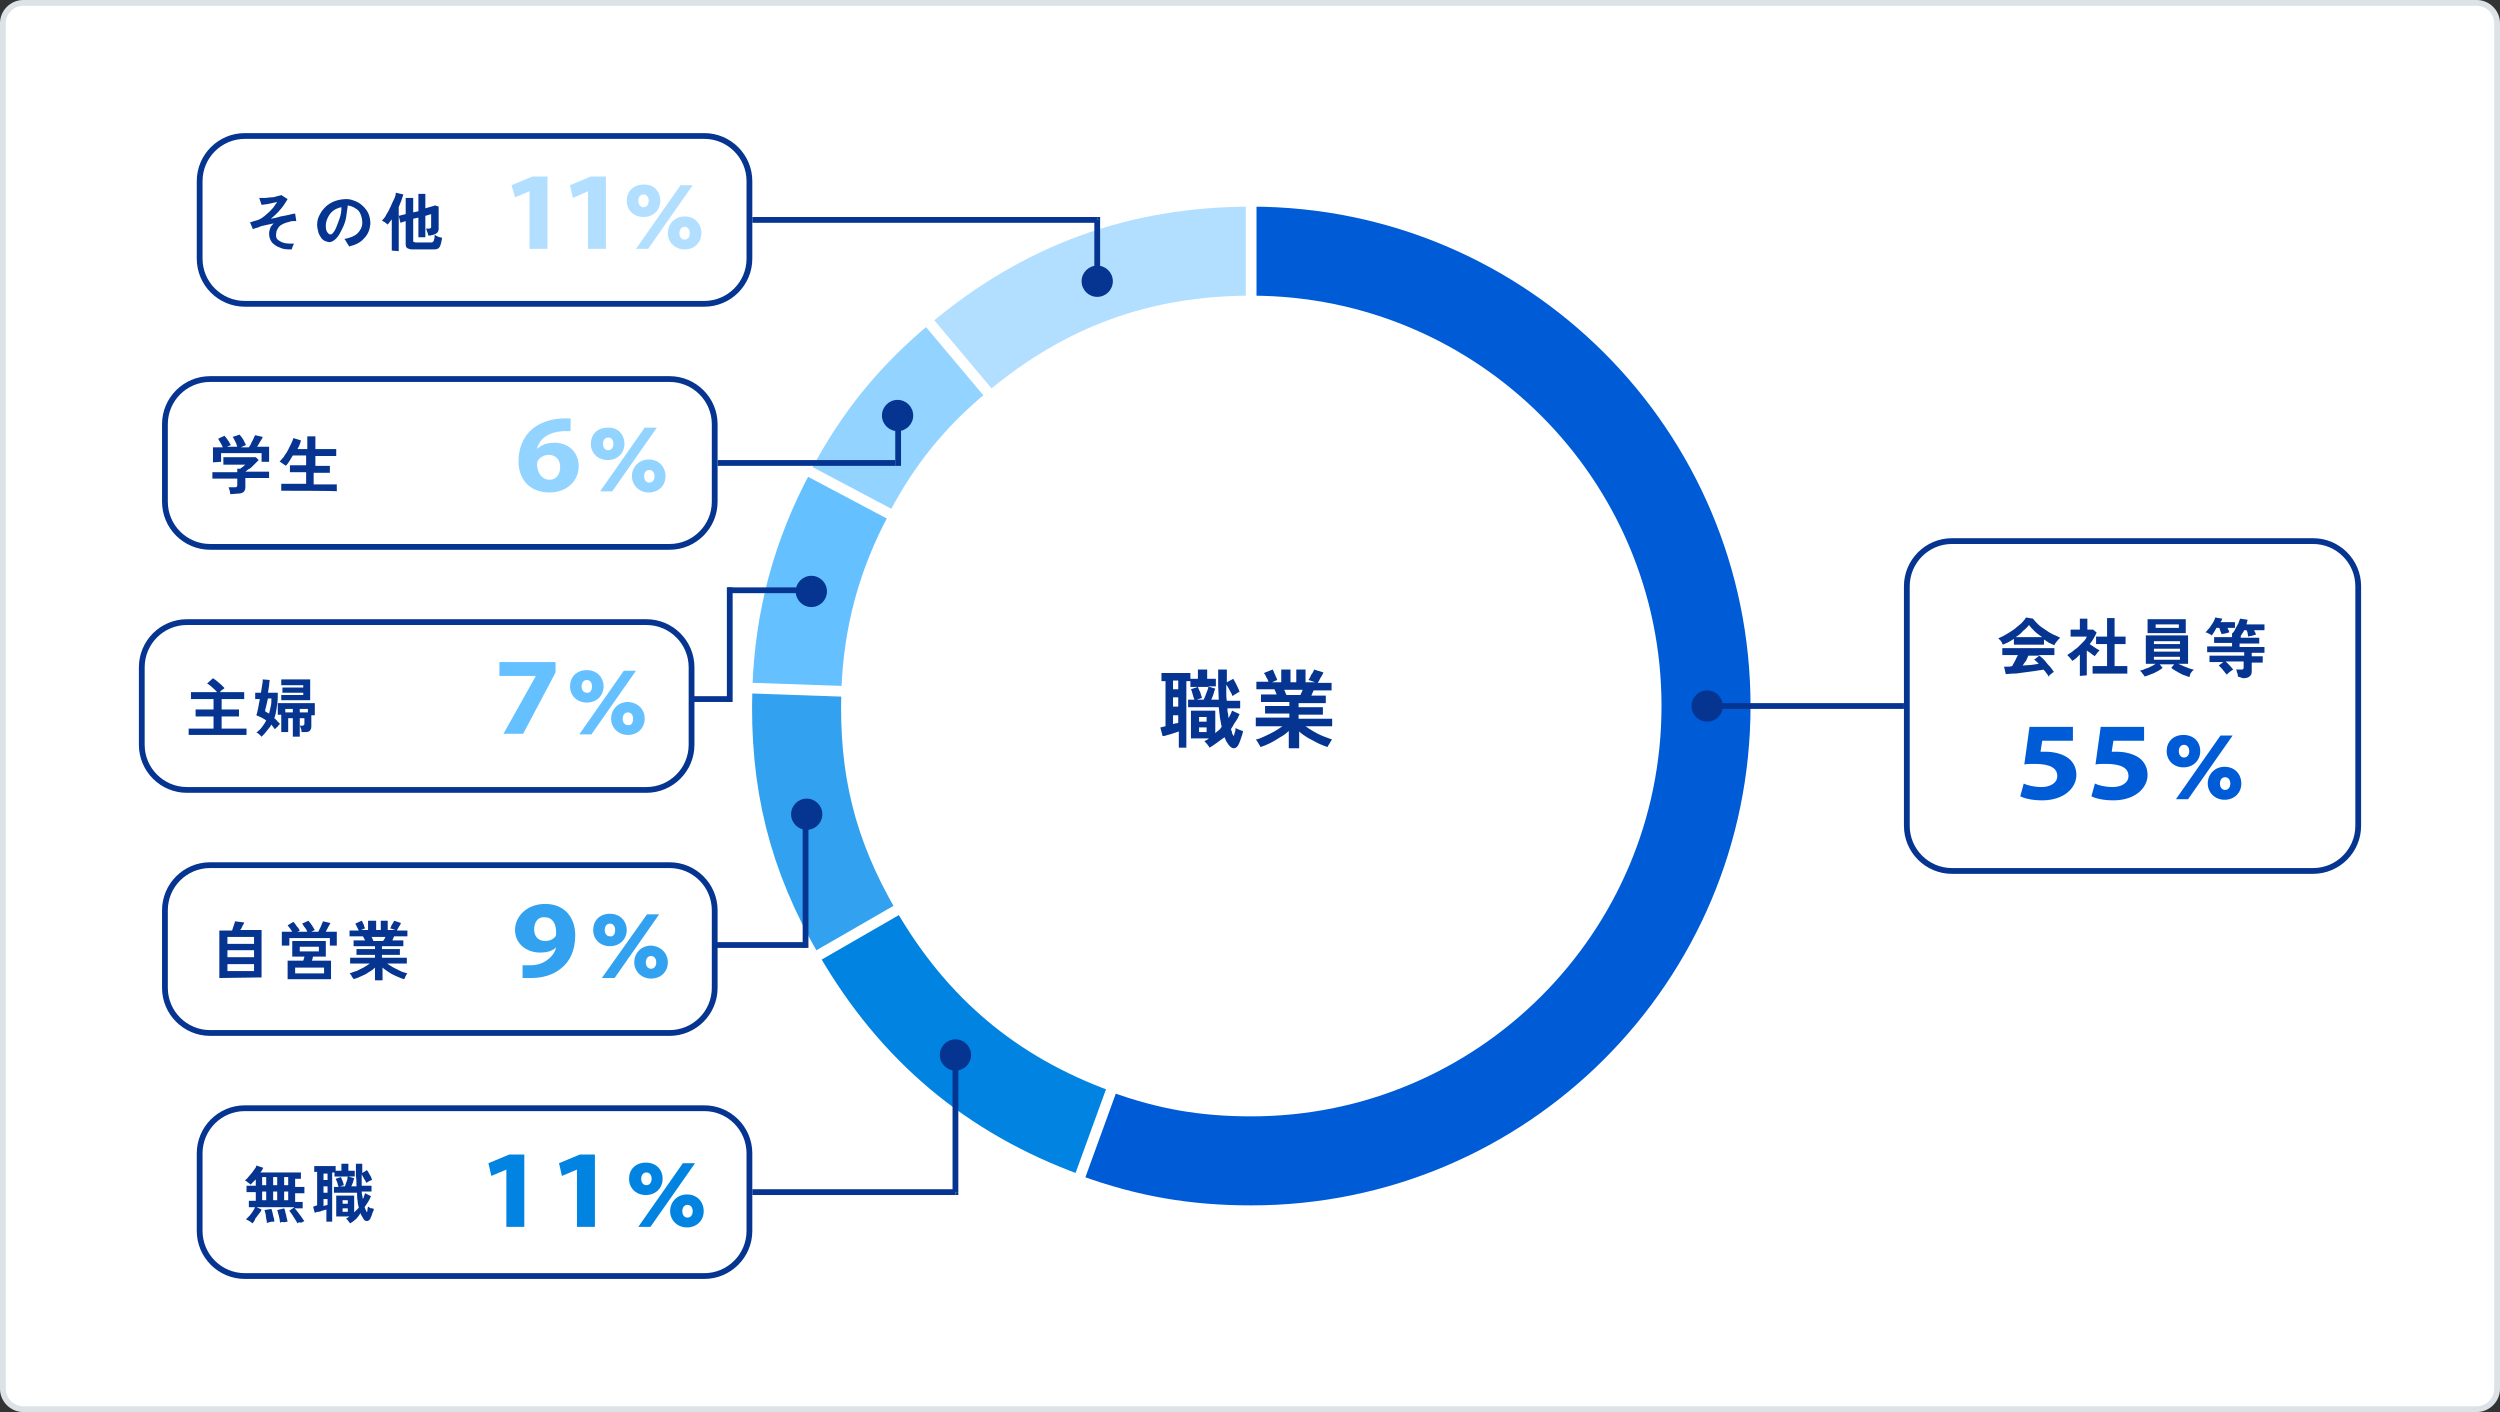 <?xml version="1.0" encoding="utf-8"?>
<!-- Generator: Adobe Illustrator 28.0.0, SVG Export Plug-In . SVG Version: 6.00 Build 0)  -->
<svg version="1.1" xmlns="http://www.w3.org/2000/svg" xmlns:xlink="http://www.w3.org/1999/xlink" x="0px" y="0px" width="432px"
	 height="244px" viewBox="0 0 432 244" style="enable-background:new 0 0 432 244;" xml:space="preserve">
<rect x="0" y="0" width="432" height="244" fill="#333333" stroke="none"/>
<style type="text/css">
	.st0{fill:#FFFFFF;}
	.st1{fill:none;stroke:#DCE2E6;}
	.st2{fill:none;stroke:#B2DFFF;stroke-width:15.382;stroke-miterlimit:10;}
	.st3{fill:none;stroke:#92D3FF;stroke-width:15.382;stroke-miterlimit:10;}
	.st4{fill:none;stroke:#64C0FF;stroke-width:15.382;stroke-miterlimit:10;}
	.st5{fill:none;stroke:#32A1F0;stroke-width:15.382;stroke-miterlimit:10;}
	.st6{fill:none;stroke:#0183E1;stroke-width:15.382;stroke-miterlimit:10;}
	.st7{fill:none;stroke:#005BD7;stroke-width:15.382;stroke-miterlimit:10;}
	.st8{fill:none;stroke:#FFFFFF;stroke-width:1.85;stroke-miterlimit:10;}
	.st9{fill:#053491;}
	.st10{fill:none;stroke:#053491;}
	.st11{fill:#005BD7;}
	.st12{fill:#0183E1;}
	.st13{fill:#32A1F0;}
	.st14{fill:#64C0FF;}
	.st15{fill:#92D3FF;}
	.st16{fill:#B2DFFF;}
</style>
<g id="レイヤー_1">
	<path class="st0" d="M4,0.5h424c1.9,0,3.5,1.6,3.5,3.5v236c0,1.9-1.6,3.5-3.5,3.5H4c-1.9,0-3.5-1.6-3.5-3.5V4
		C0.5,2.1,2.1,0.5,4,0.5z"/>
	<path class="st1" d="M4,0.5h424c1.9,0,3.5,1.6,3.5,3.5v236c0,1.9-1.6,3.5-3.5,3.5H4c-1.9,0-3.5-1.6-3.5-3.5V4
		C0.5,2.1,2.1,0.5,4,0.5z"/>
</g>
<g id="レイヤー_2">
	<g>
		<g>
			<g>
				<g>
					<path class="st2" d="M165.7,61.8c14.8-12.4,31.2-18.4,50.5-18.4"/>
				</g>
			</g>
			<g>
				<g>
					<path class="st3" d="M146.8,85.1c4.9-9.3,10.8-16.6,18.9-23.3"/>
				</g>
			</g>
			<g>
				<g>
					<path class="st4" d="M137.7,119.2c0.4-12.2,3.4-23.3,9.2-34.1"/>
				</g>
			</g>
			<g>
				<g>
					<path class="st5" d="M148.2,161.2c-7.9-13.6-11-26.3-10.5-42"/>
				</g>
			</g>
			<g>
				<g>
					<path class="st6" d="M189.4,195.8c-18.1-6.6-31.5-17.9-41.2-34.6"/>
				</g>
			</g>
			<g>
				<g>
					<path class="st7" d="M216.2,43.4c43.4,0,78.6,35.2,78.6,78.6s-35.2,78.6-78.6,78.6c-9.6,0-17.8-1.4-26.9-4.7"/>
				</g>
			</g>
		</g>
		<line class="st8" x1="216.2" y1="32.4" x2="216.2" y2="191.2"/>
		<line class="st8" x1="158.6" y1="53.4" x2="260.4" y2="174.5"/>
		<line class="st8" x1="137.1" y1="80" x2="277.1" y2="154.2"/>
		<line class="st8" x1="126.7" y1="118.8" x2="284.4" y2="124.3"/>
		<line class="st8" x1="138.6" y1="166.7" x2="276" y2="87.5"/>
		<line class="st8" x1="185.6" y1="206.1" x2="239.6" y2="57.6"/>
	</g>
	<path class="st9" d="M209,129.2c-0.1-0.2-0.2-0.4-0.4-0.6c-0.2-0.2-0.3-0.4-0.5-0.5c0.1-0.1,0.3-0.2,0.4-0.2
		c0.1-0.1,0.3-0.2,0.4-0.3h-3.1v-4.8h4.2v3.9c0.2-0.2,0.4-0.4,0.6-0.5c0.2-0.2,0.4-0.4,0.5-0.6c-0.1-0.5-0.2-1-0.3-1.6
		c-0.1-0.6-0.1-1.2-0.2-1.8h-5.3v-1.3h1.1c-0.1-0.2-0.2-0.5-0.3-0.9c-0.1-0.4-0.2-0.7-0.3-0.9l1.2-0.4c0.1,0.2,0.2,0.6,0.4,0.9
		c0.1,0.4,0.2,0.7,0.3,1l-0.9,0.3h1.2c0.1-0.2,0.2-0.5,0.3-0.7c0.1-0.3,0.2-0.6,0.3-0.8c0.1-0.3,0.2-0.5,0.2-0.7h-3.1v-1H205v11.5
		h-1.3v-2.8c-0.3,0.1-0.6,0.2-0.9,0.3c-0.3,0.1-0.6,0.2-1,0.3c-0.3,0.1-0.6,0.2-0.9,0.2l-0.4-1.5c0.1,0,0.2,0,0.4-0.1
		c0.2,0,0.3-0.1,0.5-0.1v-7.8h-0.7v-1.4h5v1h1.3v-1.6h1.6v1.6h1.5v1.3h-1.4l1.3,0.4c-0.1,0.2-0.2,0.5-0.3,0.9
		c-0.1,0.4-0.3,0.7-0.4,1h1.3c0-0.8-0.1-1.6-0.1-2.4c0-0.9,0-1.8,0-2.8h1.5c0,0.3,0,0.7,0,1.1c0,0.4,0,0.7,0,1.1l1.1-0.6
		c0.2,0.3,0.4,0.7,0.6,1.1s0.4,0.8,0.5,1.2c-0.2,0-0.4,0.1-0.6,0.3c-0.3,0.1-0.5,0.3-0.6,0.4c-0.1-0.3-0.3-0.6-0.5-1
		c-0.2-0.4-0.4-0.7-0.6-1c0,0.5,0,0.9,0,1.4c0,0.5,0,0.9,0.1,1.4h2.3v1.3h-2.2c0,0.3,0,0.6,0.1,0.9c0,0.3,0.1,0.6,0.1,0.8
		c0.1-0.2,0.2-0.4,0.3-0.6c0.1-0.2,0.2-0.4,0.3-0.7l1.3,0.6c-0.2,0.5-0.4,0.9-0.7,1.3c-0.3,0.4-0.5,0.9-0.8,1.3
		c0.1,0.2,0.2,0.5,0.2,0.7c0.1,0.2,0.2,0.4,0.3,0.5c0.1-0.2,0.1-0.5,0.2-0.7s0.1-0.5,0.1-0.7c0.1,0.1,0.3,0.1,0.4,0.2
		c0.2,0.1,0.3,0.1,0.5,0.2c0.2,0.1,0.3,0.1,0.4,0.1c0,0.2-0.1,0.5-0.2,0.8c-0.1,0.3-0.2,0.6-0.3,0.9c-0.1,0.3-0.2,0.5-0.3,0.7
		c-0.2,0.4-0.5,0.6-0.8,0.6c-0.3,0-0.6-0.2-0.9-0.6c-0.1-0.2-0.3-0.4-0.4-0.6c-0.1-0.2-0.2-0.5-0.3-0.7
		C210.7,128,209.9,128.7,209,129.2L209,129.2z M202.7,122.1h0.9v-1.6h-0.9V122.1z M202.7,119.1h0.9v-1.5h-0.9V119.1z M202.7,125.1
		c0.2,0,0.3-0.1,0.5-0.1c0.2,0,0.3-0.1,0.4-0.1v-1.3h-0.9V125.1z M207.2,126.5h1.3v-0.8h-1.3V126.5z M207.2,124.7h1.3v-0.8h-1.3
		V124.7z M222.7,129.2v-2.9c-0.4,0.4-0.9,0.8-1.5,1.1c-0.6,0.4-1.1,0.7-1.7,1c-0.6,0.3-1.1,0.5-1.7,0.7c0-0.1-0.1-0.3-0.2-0.4
		c-0.1-0.2-0.2-0.3-0.3-0.5c-0.1-0.2-0.2-0.3-0.3-0.4c0.5-0.1,1-0.3,1.6-0.6c0.6-0.3,1.1-0.5,1.6-0.8c0.5-0.3,1-0.6,1.4-0.9h-4.6
		V124h5.8v-0.7h-4.2V122h4.2v-0.7h-4.9v-1.3h2.7c-0.1-0.2-0.1-0.3-0.2-0.5c-0.1-0.2-0.1-0.3-0.2-0.4h-3.1v-1.3h2.1
		c-0.1-0.3-0.2-0.5-0.4-0.8c-0.1-0.3-0.3-0.6-0.4-0.7l1.5-0.6c0.1,0.1,0.2,0.3,0.3,0.6c0.1,0.2,0.2,0.5,0.3,0.7
		c0.1,0.2,0.2,0.4,0.2,0.5l-0.9,0.4h1.6v-2.2h1.6v2.2h1v-2.2h1.6v2.2h1.7l-1.2-0.4c0.1-0.1,0.2-0.3,0.3-0.5c0.1-0.2,0.2-0.5,0.4-0.7
		c0.1-0.2,0.2-0.4,0.3-0.6l1.6,0.5c-0.1,0.2-0.2,0.4-0.3,0.6c-0.1,0.2-0.3,0.4-0.4,0.7c-0.1,0.2-0.2,0.4-0.3,0.5h2.4v1.3h-3.1
		c-0.1,0.3-0.3,0.6-0.4,0.9h2.5v1.3h-4.7v0.7h4.2v1.3h-4.2v0.7h5.8v1.3h-4.6c0.4,0.3,0.9,0.6,1.4,0.9c0.5,0.3,1.1,0.6,1.6,0.8
		s1.1,0.4,1.6,0.6c-0.1,0.1-0.2,0.2-0.3,0.4c-0.1,0.2-0.2,0.4-0.3,0.5c-0.1,0.2-0.2,0.3-0.2,0.4c-0.5-0.2-1.1-0.4-1.7-0.7
		c-0.6-0.3-1.1-0.6-1.7-0.9c-0.6-0.4-1.1-0.7-1.5-1.1v2.9H222.7L222.7,129.2z M222.3,120.1h2.4c0.1-0.1,0.1-0.3,0.2-0.4
		c0.1-0.2,0.1-0.3,0.2-0.5h-3.2c0.1,0.2,0.2,0.3,0.2,0.5C222.2,119.8,222.2,119.9,222.3,120.1L222.3,120.1z"/>
	<path class="st9" d="M354,116.9c-0.1-0.2-0.2-0.4-0.4-0.6c-0.1-0.2-0.3-0.4-0.5-0.6c-0.3,0.1-0.7,0.1-1.2,0.2
		c-0.4,0.1-0.9,0.1-1.4,0.2s-1,0.1-1.5,0.2c-0.5,0.1-0.9,0.1-1.3,0.1c-0.4,0-0.8,0.1-1.1,0.1l-0.3-1.3c0.2,0,0.4,0,0.6,0
		c0.2,0,0.5,0,0.8-0.1c0.2-0.3,0.3-0.6,0.5-0.9c0.2-0.4,0.3-0.7,0.5-1h-2.7v-1.2h9v1.2h-2.7c0.2,0.2,0.4,0.3,0.7,0.6
		s0.5,0.5,0.7,0.8c0.2,0.3,0.5,0.5,0.7,0.8c0.2,0.3,0.4,0.5,0.5,0.7c-0.1,0.1-0.2,0.1-0.4,0.3s-0.3,0.2-0.4,0.3
		C354.2,116.8,354.1,116.9,354,116.9L354,116.9z M346.1,111.4c-0.1-0.1-0.1-0.2-0.2-0.4s-0.2-0.3-0.3-0.4c-0.1-0.1-0.2-0.2-0.3-0.3
		c0.5-0.2,0.9-0.4,1.4-0.7c0.5-0.3,1-0.6,1.4-0.9c0.4-0.3,0.8-0.7,1.2-1c0.4-0.4,0.6-0.7,0.8-1l1.2,0.2c0.2,0.3,0.5,0.6,0.9,1
		s0.8,0.6,1.2,0.9c0.4,0.3,0.9,0.6,1.3,0.8c0.5,0.2,0.9,0.4,1.3,0.6c-0.1,0.1-0.2,0.2-0.4,0.4c-0.1,0.1-0.2,0.3-0.4,0.5
		c-0.1,0.2-0.2,0.3-0.2,0.4c-0.3-0.1-0.6-0.3-0.9-0.4c-0.3-0.2-0.6-0.4-0.9-0.6v0.9H348v-1c-0.3,0.2-0.7,0.4-1,0.6
		C346.7,111.1,346.4,111.3,346.1,111.4L346.1,111.4z M348.3,110.1h4.6c-0.4-0.3-0.9-0.6-1.3-1c-0.4-0.4-0.7-0.7-1-1.1
		c-0.2,0.3-0.6,0.7-1,1C349.3,109.4,348.8,109.8,348.3,110.1L348.3,110.1z M349.5,115c0.5,0,1-0.1,1.5-0.1c0.5-0.1,0.9-0.1,1.3-0.2
		c-0.3-0.3-0.6-0.6-0.8-0.7l0.9-0.7h-1.9c-0.1,0.3-0.3,0.6-0.4,0.9C349.8,114.5,349.7,114.8,349.5,115z M361.6,116.4v-1.3h2.5v-3.8
		h-1.9v-1.3h1.9v-3.2h1.3v3.2h1.9v1.3h-1.9v3.8h2.2v1.3H361.6z M359.4,116.8v-3.7c-0.2,0.2-0.4,0.4-0.6,0.6
		c-0.2,0.2-0.4,0.3-0.7,0.5c-0.1-0.1-0.2-0.3-0.4-0.5s-0.3-0.4-0.5-0.5c0.3-0.2,0.6-0.4,0.9-0.6c0.3-0.3,0.7-0.5,1-0.8
		c0.3-0.3,0.6-0.6,0.9-0.9c0.3-0.3,0.5-0.6,0.6-0.9h-2.8v-1.2h1.6v-1.9h1.3v1.9h1l0.6,0.5c-0.3,0.7-0.7,1.4-1.2,2
		c0.2,0.1,0.4,0.3,0.6,0.4c0.2,0.1,0.4,0.3,0.6,0.4c0.2,0.1,0.4,0.2,0.5,0.3c-0.1,0.1-0.2,0.2-0.3,0.3c-0.1,0.1-0.2,0.3-0.3,0.4
		c-0.1,0.1-0.2,0.2-0.2,0.3c-0.2-0.1-0.4-0.3-0.7-0.5c-0.2-0.2-0.5-0.3-0.7-0.5v4.3L359.4,116.8L359.4,116.8z M378.3,117
		c-0.3-0.1-0.7-0.3-1.1-0.4c-0.4-0.2-0.8-0.4-1.1-0.6c-0.4-0.2-0.7-0.4-0.9-0.6l0.5-0.6h-2.5l0.5,0.6c-0.2,0.2-0.5,0.4-0.9,0.6
		c-0.4,0.2-0.7,0.4-1.1,0.5c-0.4,0.2-0.8,0.3-1.1,0.4c-0.1-0.1-0.1-0.2-0.2-0.3c-0.1-0.1-0.2-0.2-0.3-0.4c-0.1-0.1-0.2-0.2-0.3-0.3
		c0.2-0.1,0.5-0.1,0.8-0.3c0.3-0.1,0.7-0.2,1-0.4c0.3-0.1,0.6-0.3,0.9-0.5h-1.7v-4.9h7.3v4.9h-1.7c0.3,0.1,0.6,0.3,0.9,0.4
		c0.3,0.1,0.7,0.3,1,0.4c0.3,0.1,0.6,0.2,0.8,0.2c-0.1,0.1-0.2,0.2-0.3,0.3c-0.1,0.1-0.2,0.3-0.3,0.4
		C378.4,116.7,378.4,116.9,378.3,117L378.3,117z M371.1,109.4V107h6.6v2.4H371.1z M372.5,108.5h4v-0.6h-4V108.5z M372.2,114h4.5
		v-0.5h-4.5V114z M372.2,112.6h4.5v-0.5h-4.5V112.6z M372.2,111.3h4.5v-0.5h-4.5V111.3z M386.7,116.9c0-0.2,0-0.4-0.1-0.6
		s-0.1-0.5-0.2-0.6h0.9c0.2,0,0.3,0,0.3-0.1c0.1,0,0.1-0.1,0.1-0.3v-1h-3.1c0.2,0.2,0.4,0.4,0.7,0.7s0.4,0.5,0.6,0.7
		c-0.2,0.1-0.3,0.2-0.6,0.4c-0.2,0.2-0.4,0.3-0.5,0.5c-0.1-0.2-0.3-0.3-0.4-0.5c-0.2-0.2-0.3-0.4-0.5-0.6c-0.2-0.2-0.4-0.4-0.5-0.5
		l0.8-0.6h-2.4v-1.1h6v-0.6h-6.4v-1h4.3v-0.6h-3.1v-1h3.1v-0.7h0.1c0.2-0.2,0.4-0.5,0.5-0.8c0.2-0.3,0.3-0.6,0.5-0.9
		c0.1-0.3,0.2-0.6,0.3-0.8l1.3,0.2c0,0.1-0.1,0.2-0.1,0.4c0,0.1-0.1,0.2-0.1,0.4h3.1v1h-1.8c0.1,0.1,0.1,0.3,0.2,0.4
		c0.1,0.1,0.1,0.3,0.1,0.4c-0.1,0-0.3,0-0.4,0.1c-0.2,0-0.3,0.1-0.5,0.1c-0.2,0-0.3,0.1-0.4,0.1c0-0.1-0.1-0.3-0.1-0.5
		s-0.1-0.4-0.2-0.6h-0.4c-0.1,0.2-0.2,0.4-0.3,0.5c-0.1,0.2-0.2,0.3-0.3,0.5v0.3h3.2v1H387v0.6h4.3v1h-2.2v0.6h1.9v1.1h-1.9v1.5
		c0,0.4-0.1,0.7-0.4,0.9c-0.2,0.2-0.6,0.3-1.1,0.3L386.7,116.9L386.7,116.9z M382.2,109.8c-0.1-0.1-0.2-0.1-0.3-0.2
		c-0.1-0.1-0.3-0.1-0.4-0.2c-0.1-0.1-0.3-0.1-0.4-0.1c0.2-0.2,0.4-0.5,0.7-0.8c0.2-0.3,0.4-0.6,0.6-0.9c0.2-0.3,0.3-0.6,0.4-0.9
		l1.2,0.2c0,0.1-0.1,0.2-0.1,0.3c-0.1,0.1-0.1,0.2-0.2,0.3h2.5v1h-1.3c0.1,0.1,0.1,0.3,0.2,0.4c0.1,0.1,0.1,0.3,0.1,0.4
		c-0.1,0-0.2,0-0.4,0.1c-0.2,0-0.3,0.1-0.5,0.1c-0.2,0-0.3,0.1-0.4,0.1c0-0.1-0.1-0.3-0.2-0.5c-0.1-0.2-0.1-0.4-0.2-0.6h-0.5
		C382.7,109.1,382.4,109.5,382.2,109.8z"/>
	<path class="st10" d="M337.3,93.5h62.4c4.3,0,7.8,3.5,7.8,7.8v41.4c0,4.3-3.5,7.8-7.8,7.8h-62.4c-4.3,0-7.8-3.5-7.8-7.8v-41.4
		C329.5,97,333,93.5,337.3,93.5z"/>
	<path class="st9" d="M51.4,211.4c-0.1-0.2-0.2-0.4-0.4-0.7c-0.2-0.3-0.4-0.6-0.5-0.8c-0.2-0.3-0.4-0.5-0.5-0.7l0.9-0.6H43v-1.1h1.2
		v-1.5h-1.6v-1.1h1.6v-1.1c-0.2,0.2-0.3,0.3-0.5,0.5s-0.3,0.3-0.4,0.4c-0.1-0.1-0.3-0.3-0.5-0.4c-0.2-0.2-0.4-0.3-0.5-0.3
		c0.2-0.2,0.4-0.3,0.6-0.6c0.2-0.2,0.4-0.5,0.6-0.7c0.2-0.3,0.4-0.5,0.5-0.7c0.2-0.2,0.3-0.5,0.3-0.6l1.2,0.4
		c-0.1,0.1-0.1,0.2-0.2,0.4c-0.1,0.1-0.2,0.3-0.3,0.4H52v1.1h-1v1.4h1.6v1.1H51v1.5h1.3v1.1h-1.4c0.2,0.2,0.4,0.4,0.6,0.7
		c0.2,0.3,0.4,0.5,0.6,0.8s0.3,0.5,0.5,0.7c-0.2,0.1-0.4,0.2-0.6,0.3C51.7,211.1,51.5,211.3,51.4,211.4L51.4,211.4z M43.6,211.4
		c-0.1-0.1-0.3-0.3-0.5-0.4c-0.2-0.1-0.4-0.2-0.6-0.3c0.2-0.2,0.4-0.4,0.6-0.6c0.2-0.2,0.4-0.5,0.6-0.8c0.2-0.3,0.3-0.5,0.4-0.8
		l1.1,0.5c-0.1,0.3-0.3,0.6-0.5,0.8c-0.2,0.3-0.4,0.5-0.6,0.8C44,211,43.8,211.2,43.6,211.4L43.6,211.4z M48.4,211.3
		c0-0.2-0.1-0.5-0.1-0.7c-0.1-0.3-0.1-0.6-0.2-0.8c-0.1-0.3-0.1-0.5-0.2-0.7l1.2-0.3c0.1,0.2,0.2,0.4,0.2,0.7
		c0.1,0.3,0.2,0.6,0.2,0.8c0.1,0.3,0.1,0.5,0.2,0.8c-0.2,0-0.4,0.1-0.6,0.1C48.7,211.1,48.5,211.2,48.4,211.3L48.4,211.3z
		 M46.1,211.3c0-0.2,0-0.5-0.1-0.7c0-0.3-0.1-0.6-0.1-0.8c-0.1-0.3-0.1-0.5-0.2-0.7l1.2-0.2c0.1,0.2,0.1,0.4,0.2,0.7
		c0.1,0.3,0.1,0.6,0.2,0.8c0.1,0.3,0.1,0.5,0.1,0.7c-0.1,0-0.2,0-0.4,0c-0.2,0-0.3,0.1-0.5,0.1C46.3,211.3,46.2,211.3,46.1,211.3
		L46.1,211.3z M45.3,207.4H46v-1.5h-0.7V207.4z M49.1,207.4h0.7v-1.5h-0.7V207.4z M47.2,207.4h0.7v-1.5h-0.7V207.4z M45.3,204.8H46
		v-1.4h-0.7V204.8z M49.1,204.8h0.7v-1.4h-0.7V204.8z M47.2,204.8h0.7v-1.4h-0.7V204.8z M60.5,211.4c-0.1-0.1-0.2-0.3-0.3-0.4
		c-0.1-0.2-0.3-0.3-0.4-0.4c0.1-0.1,0.2-0.1,0.3-0.2c0.1-0.1,0.2-0.1,0.3-0.2h-2.3v-3.6h3.1v2.9c0.1-0.1,0.3-0.3,0.4-0.4
		c0.1-0.1,0.3-0.3,0.4-0.4c-0.1-0.4-0.2-0.8-0.2-1.2c-0.1-0.4-0.1-0.9-0.1-1.4h-4v-1h0.8c-0.1-0.2-0.1-0.4-0.2-0.7
		c-0.1-0.3-0.2-0.5-0.3-0.7l0.9-0.3c0.1,0.2,0.2,0.4,0.3,0.7c0.1,0.3,0.2,0.5,0.2,0.7l-0.7,0.2h0.9c0.1-0.2,0.1-0.3,0.2-0.6
		s0.2-0.4,0.2-0.6s0.1-0.4,0.1-0.5h-2.3v-0.7h-0.4v8.5h-1v-2.1c-0.2,0.1-0.4,0.1-0.7,0.2c-0.2,0.1-0.5,0.2-0.7,0.2s-0.5,0.1-0.6,0.2
		l-0.3-1.1c0.1,0,0.2,0,0.3-0.1c0.1,0,0.2-0.1,0.4-0.1v-5.8h-0.5v-1h3.7v0.8h1v-1.2h1.2v1.2h1.1v1h-1.1l1,0.3
		c-0.1,0.2-0.1,0.4-0.2,0.7c-0.1,0.3-0.2,0.5-0.3,0.7h0.9c0-0.6,0-1.2-0.1-1.8c0-0.6,0-1.3,0-2.1h1.1c0,0.3,0,0.5,0,0.8
		c0,0.3,0,0.5,0,0.8l0.8-0.5c0.2,0.2,0.3,0.5,0.5,0.8c0.2,0.3,0.3,0.6,0.4,0.9c-0.1,0-0.3,0.1-0.5,0.2s-0.3,0.2-0.5,0.3
		c-0.1-0.2-0.2-0.5-0.4-0.7c-0.1-0.3-0.3-0.5-0.4-0.8c0,0.3,0,0.7,0,1c0,0.3,0,0.7,0,1h1.7v1h-1.7c0,0.2,0,0.4,0.1,0.7
		c0,0.2,0.1,0.4,0.1,0.6c0.1-0.2,0.2-0.3,0.2-0.5c0.1-0.2,0.1-0.3,0.2-0.5l1,0.5c-0.1,0.3-0.3,0.7-0.5,1s-0.4,0.6-0.6,0.9
		c0.1,0.2,0.1,0.3,0.2,0.5c0.1,0.1,0.1,0.3,0.2,0.4c0.1-0.2,0.1-0.3,0.1-0.5s0.1-0.4,0.1-0.5c0.1,0.1,0.2,0.1,0.3,0.2
		c0.1,0.1,0.2,0.1,0.4,0.1c0.1,0,0.2,0.1,0.3,0.1c0,0.2-0.1,0.4-0.2,0.6c-0.1,0.2-0.1,0.4-0.2,0.6c-0.1,0.2-0.2,0.4-0.2,0.5
		c-0.2,0.3-0.4,0.4-0.6,0.4c-0.2,0-0.5-0.1-0.6-0.4c-0.1-0.2-0.2-0.3-0.3-0.5c-0.1-0.2-0.2-0.3-0.2-0.5
		C61.8,210.5,61.2,211,60.5,211.4L60.5,211.4z M55.9,206.1h0.7V205h-0.7V206.1z M55.9,203.9h0.7v-1.1h-0.7V203.9z M55.9,208.4
		c0.1,0,0.2-0.1,0.4-0.1c0.1,0,0.2-0.1,0.3-0.1v-1h-0.7V208.4z M59.2,209.4h0.9v-0.6h-0.9V209.4z M59.2,208h0.9v-0.6h-0.9V208z"/>
	<path class="st10" d="M42.3,191.5h79.4c4.3,0,7.8,3.5,7.8,7.8v13.4c0,4.3-3.5,7.8-7.8,7.8H42.3c-4.3,0-7.8-3.5-7.8-7.8v-13.4
		C34.5,195,38,191.5,42.3,191.5z"/>
	<path class="st9" d="M37.9,169v-8.2h2.2c0.1-0.2,0.1-0.4,0.2-0.6c0.1-0.2,0.1-0.4,0.2-0.6c0.1-0.2,0.1-0.3,0.1-0.4l1.6,0.2
		c0,0.1-0.1,0.3-0.3,0.6c-0.1,0.3-0.2,0.5-0.4,0.7h3.7v8.2L37.9,169L37.9,169z M39.3,167.8h4.6v-1.2h-4.6V167.8z M39.3,165.4h4.6
		v-1.2h-4.6V165.4z M39.3,163.1h4.6v-1.2h-4.6V163.1z M49.7,169.2v-3.2h2.7c0-0.1,0.1-0.2,0.1-0.3c0-0.1,0.1-0.2,0.1-0.4h-2.1v-2.7
		h5.8v2.7h-2.2c0,0.1-0.1,0.2-0.1,0.4c0,0.1-0.1,0.2-0.1,0.3h3.3v3.2H49.7z M48.7,163.4V161h1.8c-0.1-0.2-0.3-0.4-0.4-0.6
		c-0.2-0.2-0.3-0.4-0.4-0.5l1-0.6c0.1,0.1,0.3,0.3,0.4,0.5c0.1,0.2,0.3,0.4,0.4,0.5c0.1,0.2,0.2,0.3,0.3,0.5l-0.4,0.2h1.7
		c-0.1-0.2-0.2-0.5-0.4-0.7s-0.3-0.5-0.5-0.7l1.1-0.5c0.1,0.1,0.2,0.3,0.4,0.5c0.1,0.2,0.3,0.4,0.4,0.6c0.1,0.2,0.2,0.4,0.3,0.5
		l-0.6,0.3H55c0.1-0.2,0.2-0.4,0.3-0.6c0.1-0.2,0.2-0.4,0.3-0.7c0.1-0.2,0.2-0.4,0.2-0.5l1.3,0.3c-0.1,0.2-0.2,0.4-0.4,0.7
		c-0.1,0.3-0.3,0.5-0.4,0.8h1.9v2.4H57v-1.3h-7v1.3L48.7,163.4L48.7,163.4z M51,168.2H56v-1H51V168.2z M51.8,164.4h3.3v-0.8h-3.3
		V164.4z M64.8,169.4v-2.2c-0.3,0.3-0.7,0.6-1.1,0.8c-0.4,0.3-0.8,0.5-1.3,0.7c-0.4,0.2-0.9,0.4-1.3,0.5c0-0.1-0.1-0.2-0.2-0.3
		c-0.1-0.1-0.2-0.3-0.2-0.4c-0.1-0.1-0.2-0.2-0.3-0.3c0.4-0.1,0.7-0.3,1.2-0.4c0.4-0.2,0.8-0.4,1.2-0.6c0.4-0.2,0.8-0.5,1.1-0.7
		h-3.4v-1h4.3V165h-3.2v-1h3.2v-0.5h-3.7v-1h2c-0.1-0.1-0.1-0.2-0.2-0.4c-0.1-0.1-0.1-0.2-0.2-0.3h-2.3v-1H62
		c-0.1-0.2-0.2-0.4-0.3-0.6c-0.1-0.2-0.2-0.4-0.3-0.6l1.1-0.5c0.1,0.1,0.2,0.3,0.2,0.4c0.1,0.2,0.2,0.3,0.2,0.5
		c0.1,0.2,0.1,0.3,0.2,0.4l-0.7,0.3h1.2v-1.6H65v1.6h0.8v-1.6h1.2v1.6h1.3l-0.9-0.3c0.1-0.1,0.2-0.2,0.2-0.4
		c0.1-0.2,0.2-0.3,0.3-0.5c0.1-0.2,0.2-0.3,0.2-0.4l1.2,0.4c-0.1,0.1-0.1,0.3-0.2,0.4s-0.2,0.3-0.3,0.5c-0.1,0.1-0.2,0.3-0.2,0.4
		h1.8v1h-2.3c-0.1,0.2-0.2,0.5-0.3,0.7h1.9v1H66v0.5h3.1v1H66v0.5h4.3v1h-3.4c0.3,0.2,0.7,0.5,1.1,0.7c0.4,0.2,0.8,0.4,1.2,0.6
		s0.8,0.3,1.2,0.4c-0.1,0.1-0.2,0.2-0.2,0.3c-0.1,0.1-0.2,0.3-0.2,0.4s-0.1,0.2-0.2,0.3c-0.4-0.1-0.8-0.3-1.3-0.5
		c-0.4-0.2-0.9-0.4-1.3-0.7c-0.4-0.3-0.8-0.5-1.1-0.8v2.2L64.8,169.4L64.8,169.4z M64.5,162.6h1.7c0.1-0.1,0.1-0.2,0.2-0.3
		c0.1-0.1,0.1-0.2,0.2-0.4h-2.4c0.1,0.1,0.1,0.2,0.2,0.4S64.5,162.5,64.5,162.6z"/>
	<path class="st10" d="M36.3,149.5h79.4c4.3,0,7.8,3.5,7.8,7.8v13.4c0,4.3-3.5,7.8-7.8,7.8H36.3c-4.3,0-7.8-3.5-7.8-7.8v-13.4
		C28.5,153,32,149.5,36.3,149.5z"/>
	<path class="st9" d="M32.6,127v-1.1h4.3v-2.1h-3.1v-1.2h3.1v-1.8H33v-1.2h4.5c-0.2-0.3-0.5-0.5-0.8-0.8c-0.3-0.3-0.6-0.5-0.9-0.7
		l1-0.9c0.2,0.1,0.4,0.3,0.7,0.5c0.2,0.2,0.5,0.4,0.7,0.6c0.2,0.2,0.4,0.4,0.6,0.6c-0.1,0.1-0.2,0.2-0.4,0.3s-0.3,0.3-0.4,0.4h4.2
		v1.2h-3.9v1.8h3v1.2h-3v2.1h4.3v1.1H32.6z M50.6,127.3v-3.2h-0.8v2.4h-1.2v-3h-0.6v-2h6.4v2.1h-0.6v1.9c0,0.4-0.1,0.6-0.3,0.8
		c-0.2,0.2-0.5,0.2-0.9,0.2h-0.5c0-0.2,0-0.4-0.1-0.6c-0.1-0.2-0.1-0.4-0.2-0.5h0.4c0.1,0,0.2,0,0.3-0.1s0.1-0.1,0.1-0.3v-0.9h-0.8
		v3.2C51.8,127.3,50.6,127.3,50.6,127.3z M45.2,127.3c-0.1-0.1-0.2-0.2-0.4-0.4c-0.2-0.2-0.4-0.3-0.5-0.3c0.4-0.3,0.7-0.6,1-1
		c0.3-0.4,0.5-0.7,0.7-1.1c-0.2-0.2-0.5-0.3-0.8-0.5c-0.3-0.1-0.6-0.3-0.9-0.4c0.1-0.3,0.2-0.7,0.3-1.2c0.1-0.5,0.2-1,0.3-1.6h-0.8
		v-1.1h1c0.1-0.5,0.1-0.9,0.2-1.3c0.1-0.4,0.1-0.7,0.1-1l1.2,0.1c0,0.3-0.1,0.6-0.1,1c-0.1,0.4-0.1,0.8-0.2,1.2H48v0.6
		c0,0.8-0.1,1.4-0.2,2.1c-0.1,0.6-0.2,1.2-0.4,1.7c0.2,0.2,0.4,0.3,0.5,0.5c0.2,0.2,0.3,0.3,0.5,0.5c-0.1,0.1-0.2,0.1-0.3,0.3
		s-0.2,0.2-0.3,0.3c-0.1,0.1-0.2,0.2-0.3,0.3c-0.1-0.1-0.2-0.2-0.3-0.4c-0.1-0.1-0.2-0.2-0.3-0.4c-0.2,0.4-0.5,0.7-0.8,1.1
		C45.9,126.6,45.6,126.9,45.2,127.3L45.2,127.3z M48.6,121.1v-1h3.8v-0.4h-3.6v-0.9h3.6v-0.4h-3.8v-1h5v3.6H48.6z M46.5,123.3
		c0.1-0.4,0.2-0.8,0.3-1.3c0.1-0.4,0.1-0.9,0.1-1.3h-0.6c-0.1,0.4-0.2,0.9-0.3,1.3c-0.1,0.4-0.2,0.7-0.2,0.9
		C46,123,46.2,123.2,46.5,123.3z M51.8,123.1h1.4v-0.6h-1.4V123.1z M49.3,123.1h1.3v-0.6h-1.3V123.1z"/>
	<path class="st10" d="M32.3,107.5h79.4c4.3,0,7.8,3.5,7.8,7.8v13.4c0,4.3-3.5,7.8-7.8,7.8H32.3c-4.3,0-7.8-3.5-7.8-7.8v-13.4
		C24.5,111,28,107.5,32.3,107.5z"/>
	<path class="st9" d="M39.8,85.4c0-0.2-0.1-0.4-0.1-0.6c-0.1-0.2-0.1-0.4-0.2-0.6h1.1c0.1,0,0.3,0,0.3-0.1C41,84,41,83.9,41,83.8
		v-1.1h-4.3v-1.1H41v-0.6h0.5c0.1-0.1,0.3-0.2,0.4-0.3c0.2-0.1,0.3-0.3,0.5-0.4h-3.8V79h5.6l0.5,0.5c-0.1,0.1-0.3,0.3-0.5,0.5
		c-0.2,0.2-0.4,0.4-0.6,0.6s-0.4,0.4-0.7,0.5c-0.2,0.2-0.4,0.3-0.5,0.4h4.1v1.1h-4.1v1.6c0,0.8-0.5,1.1-1.4,1.1L39.8,85.4L39.8,85.4
		z M36.8,79.9v-2.6h1.7c-0.1-0.2-0.2-0.5-0.4-0.8c-0.2-0.3-0.3-0.5-0.4-0.7l1.1-0.5c0.1,0.1,0.2,0.3,0.4,0.5
		c0.1,0.2,0.3,0.4,0.4,0.6c0.1,0.2,0.2,0.4,0.3,0.5l-0.7,0.3H41c-0.1-0.2-0.1-0.4-0.2-0.6c-0.1-0.2-0.2-0.4-0.3-0.6
		c-0.1-0.2-0.2-0.4-0.3-0.5l1.2-0.4c0.1,0.1,0.2,0.3,0.4,0.5c0.1,0.2,0.3,0.4,0.4,0.7c0.1,0.2,0.2,0.4,0.3,0.6l-0.9,0.4h1.4
		c0.1-0.2,0.3-0.4,0.4-0.7c0.1-0.3,0.3-0.5,0.4-0.8c0.1-0.2,0.2-0.5,0.3-0.6l1.3,0.3c-0.1,0.3-0.3,0.6-0.5,0.9s-0.3,0.6-0.5,0.8h2.1
		v2.6h-1.3v-1.5h-7v1.5L36.8,79.9L36.8,79.9z M48.6,84.8v-1.2h4.3v-2h-2.8v-1.2h2.8v-1.7h-2.3c-0.2,0.3-0.4,0.7-0.6,1
		c-0.2,0.3-0.4,0.6-0.6,0.8c-0.1-0.1-0.2-0.2-0.3-0.2c-0.1-0.1-0.3-0.2-0.4-0.3c-0.1-0.1-0.3-0.2-0.4-0.2c0.2-0.2,0.4-0.5,0.7-0.8
		c0.2-0.4,0.5-0.7,0.7-1.1c0.2-0.4,0.4-0.8,0.6-1.2c0.2-0.4,0.3-0.7,0.4-1l1.3,0.4c-0.1,0.5-0.3,1-0.6,1.5h1.7v-2.2h1.4v2.2h3.6v1.2
		h-3.6v1.7H57v1.2h-2.8v2h4v1.2C58.3,84.8,48.6,84.8,48.6,84.8z"/>
	<path class="st10" d="M36.3,65.5h79.4c4.3,0,7.8,3.5,7.8,7.8v13.4c0,4.3-3.5,7.8-7.8,7.8H36.3c-4.3,0-7.8-3.5-7.8-7.8V73.3
		C28.5,69,32,65.5,36.3,65.5z"/>
	<path class="st9" d="M50.4,43.1c-0.8,0-1.4,0-2-0.3c-0.6-0.2-1-0.5-1.4-0.9c-0.3-0.4-0.5-0.9-0.5-1.5c0-0.4,0.1-0.7,0.2-1
		s0.4-0.6,0.6-0.8c-0.5,0.1-1,0.2-1.4,0.3c-0.5,0.1-0.9,0.2-1.3,0.4c-0.4,0.1-0.7,0.2-0.9,0.3l-0.5-1.2c0.1,0,0.2,0,0.4-0.1
		s0.4-0.1,0.7-0.2c0.3-0.1,0.6-0.2,0.9-0.4s0.7-0.5,1-0.8c0.4-0.3,0.7-0.7,1-1c0.3-0.4,0.5-0.7,0.7-1c-0.3,0.1-0.6,0.1-0.9,0.2
		c-0.3,0.1-0.6,0.1-1,0.2c-0.3,0-0.6,0.1-0.8,0.1l-0.4-1.2c0.3,0,0.6,0,1,0c0.4,0,0.7-0.1,1.1-0.1s0.7-0.1,1-0.2s0.6-0.1,0.7-0.2
		l1.1,0.7c-0.2,0.3-0.4,0.7-0.7,1.1c-0.3,0.4-0.6,0.8-1,1.2c-0.4,0.4-0.8,0.8-1.2,1.1c0.6-0.1,1.1-0.2,1.7-0.4
		c0.6-0.1,1.1-0.2,1.5-0.3c0.4-0.1,0.8-0.2,1-0.2l0.2,1.3c-0.1,0-0.3,0-0.5,0c-0.2,0-0.4,0-0.6,0.1c-0.4,0.1-0.8,0.2-1.2,0.4
		c-0.4,0.2-0.7,0.4-0.9,0.8c-0.2,0.3-0.3,0.7-0.3,1.2c0,0.3,0.1,0.6,0.4,0.8s0.6,0.4,1.1,0.5c0.5,0.1,1,0.1,1.6,0.1
		c-0.1,0.2-0.2,0.4-0.3,0.7C50.5,42.7,50.5,42.9,50.4,43.1z M60.3,42.6c0-0.1-0.1-0.3-0.2-0.4s-0.2-0.3-0.3-0.5
		c-0.1-0.2-0.2-0.3-0.3-0.4c1-0.2,1.8-0.5,2.3-1c0.5-0.5,0.8-1.1,0.8-1.8c0-0.5-0.1-1-0.3-1.5s-0.5-0.8-0.9-1
		c-0.4-0.3-0.8-0.4-1.3-0.5c-0.1,0.7-0.2,1.4-0.3,2.1s-0.4,1.4-0.7,2c-0.3,0.6-0.6,1.2-1,1.6c-0.3,0.3-0.6,0.5-0.9,0.6
		c-0.3,0.1-0.6,0-0.9-0.1c-0.3-0.1-0.6-0.3-0.8-0.6s-0.4-0.6-0.5-1c-0.1-0.4-0.2-0.8-0.2-1.3c0-0.7,0.2-1.3,0.5-1.8
		c0.3-0.6,0.7-1,1.1-1.4c0.5-0.4,1-0.7,1.6-0.9s1.3-0.3,1.9-0.3c0.6,0,1.1,0.2,1.6,0.4c0.5,0.2,0.9,0.5,1.3,0.9
		c0.4,0.4,0.7,0.8,0.9,1.3c0.2,0.5,0.3,1.1,0.3,1.7c-0.1,1-0.4,1.8-1.1,2.5C62.3,41.9,61.5,42.3,60.3,42.6z M56.8,40.4
		c0.1,0.1,0.2,0.1,0.3,0.1s0.2,0,0.3-0.1c0.3-0.3,0.5-0.6,0.7-1.1c0.2-0.5,0.4-1,0.6-1.6c0.2-0.6,0.3-1.2,0.3-1.9
		c-0.5,0.1-1,0.3-1.4,0.6c-0.4,0.3-0.7,0.7-0.9,1.1c-0.2,0.4-0.4,0.9-0.4,1.4c0,0.3,0,0.6,0.1,0.9C56.5,40.1,56.6,40.2,56.8,40.4z
		 M71.3,43.1c-0.4,0-0.7-0.1-0.9-0.2c-0.2-0.1-0.3-0.4-0.3-0.7v-4l-0.9,0.3l-0.3-1.2l1.2-0.3v-2.8h1.3v2.5l0.9-0.2v-3h1.2V36
		l1.7-0.5l0.6,0.2v3.8c0,0.6-0.3,0.9-1,1.1c-0.1,0-0.2,0-0.4,0.1c-0.1,0-0.3,0-0.4,0c0-0.2-0.1-0.5-0.2-0.7
		c-0.1-0.2-0.1-0.4-0.2-0.5h0.5c0.1,0,0.2,0,0.3-0.1c0.1,0,0.1-0.1,0.1-0.2V37l-1,0.3V41h-1.2v-3.4l-0.9,0.2v3.8
		c0,0.1,0,0.2,0.1,0.2c0.1,0,0.2,0.1,0.3,0.1h2.6c0.2,0,0.3,0,0.4-0.1c0.1-0.1,0.2-0.2,0.2-0.4c0.1-0.2,0.1-0.4,0.1-0.8
		c0.1,0,0.2,0.1,0.4,0.2S75.9,41,76,41c0.2,0,0.3,0.1,0.4,0.1c-0.1,0.6-0.2,1-0.3,1.3c-0.1,0.3-0.3,0.5-0.5,0.6s-0.5,0.1-0.8,0.1
		H71.3L71.3,43.1z M67.7,43.3v-5.4c-0.2,0.3-0.5,0.6-0.7,0.9c-0.1-0.1-0.3-0.2-0.5-0.4c-0.2-0.1-0.4-0.2-0.5-0.3
		c0.3-0.3,0.6-0.6,0.8-1.1c0.3-0.4,0.5-0.9,0.7-1.3c0.2-0.5,0.4-0.9,0.6-1.3c0.2-0.4,0.3-0.8,0.3-1.1l1.3,0.3
		c-0.2,0.7-0.5,1.5-0.8,2.2v7.6L67.7,43.3z"/>
	<path class="st10" d="M42.3,23.5h79.4c4.3,0,7.8,3.5,7.8,7.8v13.4c0,4.3-3.5,7.8-7.8,7.8H42.3c-4.3,0-7.8-3.5-7.8-7.8V31.3
		C34.5,27,38,23.5,42.3,23.5z"/>
	<circle class="st9" cx="165.1" cy="182.3" r="2.7"/>
	<rect x="165.1" y="206" class="st9" width="0.5" height="0.5"/>
	<rect x="130" y="205.5" class="st9" width="35.1" height="1"/>
	<rect x="164.6" y="182.5" class="st9" width="1" height="23.5"/>
	<rect x="123.4" y="162.8" class="st9" width="15.8" height="1"/>
	<rect x="138.7" y="140.3" class="st9" width="1" height="23.5"/>
	<circle class="st9" cx="189.6" cy="48.6" r="2.7"/>
	<rect x="189.6" y="37.5" class="st9" width="0.5" height="0.5"/>
	<rect x="130" y="37.5" class="st9" width="59.6" height="1"/>
	<rect x="189.1" y="38" class="st9" width="1" height="10.3"/>
	<circle class="st9" cx="139.4" cy="140.7" r="2.7"/>
	<g>
		<rect x="125.6" y="101.5" class="st9" width="1" height="19.8"/>
		<rect x="119.2" y="120.3" class="st9" width="6.6" height="1"/>
	</g>
	<circle class="st9" cx="140.2" cy="102.2" r="2.7"/>
	<rect x="125.7" y="101.5" class="st9" width="14.2" height="1"/>
	<circle class="st9" cx="155.1" cy="71.8" r="2.7"/>
	<g>
		<rect x="124" y="79.5" class="st9" width="30.7" height="1"/>
		<rect x="154.7" y="72.2" class="st9" width="1" height="8.3"/>
	</g>
	<circle class="st9" cx="295" cy="122" r="2.7"/>
	<rect x="295" y="121.5" class="st9" width="34" height="1"/>
</g>
<g id="レイヤー_3">
	<g>
		<path class="st11" d="M383.7,127.1h2.1l-7.7,11H376L383.7,127.1z M380.2,129.8c0,1.6-1.2,2.8-2.9,2.8c-1.7,0-2.9-1.2-2.9-2.8
			c0-1.6,1.1-2.8,2.9-2.8C379.1,127,380.2,128.2,380.2,129.8z M378.3,129.8c0-0.7-0.4-1.1-0.9-1.1c-0.5,0-0.9,0.4-0.9,1.1
			c0,0.7,0.4,1.1,0.9,1.1C377.9,130.9,378.3,130.5,378.3,129.8z M387.3,135.4c0,1.6-1.2,2.8-2.9,2.8c-1.7,0-2.9-1.3-2.9-2.8
			c0-1.6,1.2-2.9,2.9-2.9C386.2,132.5,387.3,133.8,387.3,135.4z M385.4,135.4c0-0.7-0.4-1.1-0.9-1.1c-0.5,0-0.9,0.4-0.9,1.1
			c0,0.7,0.4,1.1,0.9,1.1C385,136.5,385.4,136.1,385.4,135.4z"/>
		<g>
			<g>
				<path class="st11" d="M358.2,128h-5.3l-0.3,1.9c0.3,0,0.6,0,0.9,0c1.3,0,2.6,0.3,3.6,0.9c1,0.6,1.7,1.7,1.7,3.1
					c0,2.3-2.2,4.4-5.9,4.4c-1.7,0-3-0.3-3.8-0.7l0.6-2.2c0.6,0.3,1.8,0.6,3.1,0.6c1.3,0,2.7-0.6,2.7-1.9c0-1.3-1.1-2.1-3.9-2.1
					c-0.8,0-1.3,0-1.8,0.1l0.9-6.5h7.5V128z"/>
				<path class="st11" d="M370.5,128h-5.3l-0.3,1.9c0.3,0,0.6,0,0.9,0c1.3,0,2.6,0.3,3.6,0.9c1,0.6,1.7,1.7,1.7,3.1
					c0,2.3-2.2,4.4-5.9,4.4c-1.7,0-3-0.3-3.8-0.7l0.6-2.2c0.6,0.3,1.8,0.6,3.1,0.6c1.3,0,2.7-0.6,2.7-1.9c0-1.3-1.1-2.1-3.9-2.1
					c-0.8,0-1.3,0-1.8,0.1l0.9-6.5h7.5V128z"/>
			</g>
		</g>
	</g>
	<g>
		<path class="st12" d="M118,201h2.1l-7.7,11h-2.1L118,201z M114.5,203.7c0,1.6-1.2,2.8-2.9,2.8c-1.7,0-2.9-1.2-2.9-2.8
			c0-1.6,1.1-2.8,2.9-2.8C113.4,200.9,114.5,202.1,114.5,203.7z M112.6,203.7c0-0.7-0.4-1.1-0.9-1.1c-0.5,0-0.9,0.4-0.9,1.1
			c0,0.7,0.4,1.1,0.9,1.1C112.2,204.8,112.6,204.4,112.6,203.7z M121.6,209.3c0,1.6-1.2,2.8-2.9,2.8c-1.7,0-2.9-1.3-2.9-2.8
			c0-1.6,1.2-2.9,2.9-2.9C120.5,206.4,121.6,207.7,121.6,209.3z M119.7,209.3c0-0.7-0.4-1.1-0.9-1.1c-0.5,0-0.9,0.4-0.9,1.1
			c0,0.7,0.4,1.1,0.9,1.1C119.3,210.4,119.7,210,119.7,209.3z"/>
		<g>
			<g>
				<path class="st12" d="M87.5,202.1L87.5,202.1l-2.6,1.1l-0.5-2.2l3.6-1.5h2.6v12.5h-3.1V202.1z"/>
				<path class="st12" d="M99.7,202.1L99.7,202.1l-2.6,1.1l-0.5-2.2l3.6-1.5h2.6v12.5h-3.1V202.1z"/>
			</g>
		</g>
	</g>
	<g>
		<path class="st13" d="M111.8,158h2.1l-7.7,11H104L111.8,158z M108.3,160.7c0,1.6-1.2,2.8-2.9,2.8c-1.7,0-2.9-1.2-2.9-2.8
			c0-1.6,1.1-2.8,2.9-2.8C107.2,157.9,108.3,159.2,108.3,160.7z M106.3,160.7c0-0.7-0.4-1.1-0.9-1.1c-0.5,0-0.9,0.4-0.9,1.1
			c0,0.7,0.4,1.1,0.9,1.1C105.9,161.9,106.3,161.5,106.3,160.7z M115.4,166.3c0,1.6-1.2,2.8-2.9,2.8c-1.7,0-2.9-1.3-2.9-2.8
			c0-1.6,1.2-2.9,2.9-2.9C114.2,163.5,115.4,164.7,115.4,166.3z M113.4,166.3c0-0.7-0.4-1.1-0.9-1.1c-0.5,0-0.9,0.4-0.9,1.1
			c0,0.7,0.4,1.1,0.9,1.1C113,167.4,113.4,167,113.4,166.3z"/>
		<g>
			<g>
				<path class="st13" d="M90.3,166.8c0.4,0,0.8,0,1.4,0c1,0,2-0.3,2.7-0.8c0.9-0.6,1.5-1.4,1.7-2.3l0,0c-0.6,0.6-1.5,0.9-2.8,0.9
					c-2.3,0-4.3-1.5-4.3-3.9c0-2.4,2.1-4.5,5.2-4.5c3.5,0,5.2,2.5,5.2,5.4c0,2.6-0.9,4.5-2.4,5.7c-1.3,1.1-3.1,1.7-5.2,1.7
					c-0.5,0-1.1,0-1.5,0V166.8z M92.3,160.6c0,1.1,0.6,2,1.9,2c0.9,0,1.5-0.4,1.8-0.8c0.1-0.2,0.1-0.4,0.1-0.7c0-1.3-0.5-2.6-2-2.6
					C93,158.4,92.3,159.3,92.3,160.6z"/>
			</g>
		</g>
	</g>
	<g>
		<path class="st14" d="M107.8,115.9h2.1l-7.7,11h-2.1L107.8,115.9z M104.3,118.6c0,1.6-1.2,2.8-2.9,2.8c-1.7,0-2.9-1.2-2.9-2.8
			c0-1.6,1.1-2.8,2.9-2.8C103.2,115.8,104.3,117.1,104.3,118.6z M102.3,118.6c0-0.7-0.4-1.1-0.9-1.1c-0.5,0-0.9,0.4-0.9,1.1
			c0,0.7,0.4,1.1,0.9,1.1C101.9,119.8,102.3,119.4,102.3,118.6z M111.4,124.2c0,1.6-1.2,2.8-2.9,2.8c-1.7,0-2.9-1.3-2.9-2.8
			c0-1.6,1.2-2.9,2.9-2.9C110.3,121.4,111.4,122.6,111.4,124.2z M109.4,124.2c0-0.7-0.4-1.1-0.9-1.1c-0.5,0-0.9,0.4-0.9,1.1
			c0,0.7,0.4,1.1,0.9,1.1C109,125.4,109.4,125,109.4,124.2z"/>
		<g>
			<g>
				<path class="st14" d="M96,114.4v1.8l-5.6,10.6H87l5.6-10v0h-6.3v-2.4H96z"/>
			</g>
		</g>
	</g>
	<g>
		<path class="st15" d="M111.4,73.9h2.1l-7.7,11h-2.1L111.4,73.9z M107.9,76.7c0,1.6-1.2,2.8-2.9,2.8c-1.7,0-2.9-1.2-2.9-2.8
			c0-1.6,1.1-2.8,2.9-2.8C106.8,73.8,107.9,75.1,107.9,76.7z M106,76.7c0-0.7-0.4-1.1-0.9-1.1c-0.5,0-0.9,0.4-0.9,1.1
			c0,0.7,0.4,1.1,0.9,1.1C105.6,77.8,106,77.4,106,76.7z M115,82.3c0,1.6-1.2,2.8-2.9,2.8c-1.7,0-2.9-1.3-2.9-2.8
			c0-1.6,1.2-2.9,2.9-2.9C113.9,79.4,115,80.7,115,82.3z M113.1,82.3c0-0.7-0.4-1.1-0.9-1.1c-0.5,0-0.9,0.4-0.9,1.1
			c0,0.7,0.4,1.1,0.9,1.1C112.7,83.4,113.1,83,113.1,82.3z"/>
		<g>
			<g>
				<path class="st15" d="M98.6,74.5c-0.4,0-0.7,0-1.3,0c-2.8,0.2-4.1,1.5-4.5,3h0.1c0.7-0.6,1.6-1,2.9-1c2.3,0,4.2,1.5,4.2,4.1
					c0,2.5-2.1,4.5-5,4.5c-3.7,0-5.4-2.5-5.4-5.4c0-2.4,0.9-4.3,2.4-5.6c1.4-1.1,3.1-1.7,5.3-1.8c0.6,0,1,0,1.3,0L98.6,74.5z
					 M96.8,80.7c0-1.2-0.7-2.1-2-2.1c-0.9,0-1.6,0.5-1.9,1.1c-0.1,0.2-0.1,0.4-0.1,0.7c0.1,1.3,0.8,2.5,2.2,2.5
					C96.1,82.9,96.8,82,96.8,80.7z"/>
			</g>
		</g>
	</g>
	<g>
		<path class="st16" d="M117.6,32h2.1L112,43h-2.1L117.6,32z M114.1,34.7c0,1.6-1.2,2.8-2.9,2.8c-1.7,0-2.9-1.2-2.9-2.8
			c0-1.6,1.1-2.8,2.9-2.8C113,31.8,114.1,33.1,114.1,34.7z M112.1,34.7c0-0.7-0.4-1.1-0.9-1.1c-0.5,0-0.9,0.4-0.9,1.1
			c0,0.7,0.4,1.1,0.9,1.1C111.7,35.8,112.1,35.4,112.1,34.7z M121.2,40.3c0,1.6-1.2,2.8-2.9,2.8c-1.7,0-2.9-1.3-2.9-2.8
			c0-1.6,1.2-2.9,2.9-2.9C120.1,37.4,121.2,38.7,121.2,40.3z M119.2,40.3c0-0.7-0.4-1.1-0.9-1.1c-0.5,0-0.9,0.4-0.9,1.1
			c0,0.7,0.4,1.1,0.9,1.1C118.8,41.4,119.2,41,119.2,40.3z"/>
		<g>
			<g>
				<path class="st16" d="M91.6,33L91.6,33l-2.6,1.1L88.4,32l3.6-1.5h2.6v12.5h-3.1V33z"/>
				<path class="st16" d="M101.7,33L101.7,33L99,34.2L98.5,32l3.6-1.5h2.6v12.5h-3.1V33z"/>
			</g>
		</g>
	</g>
</g>
</svg>
